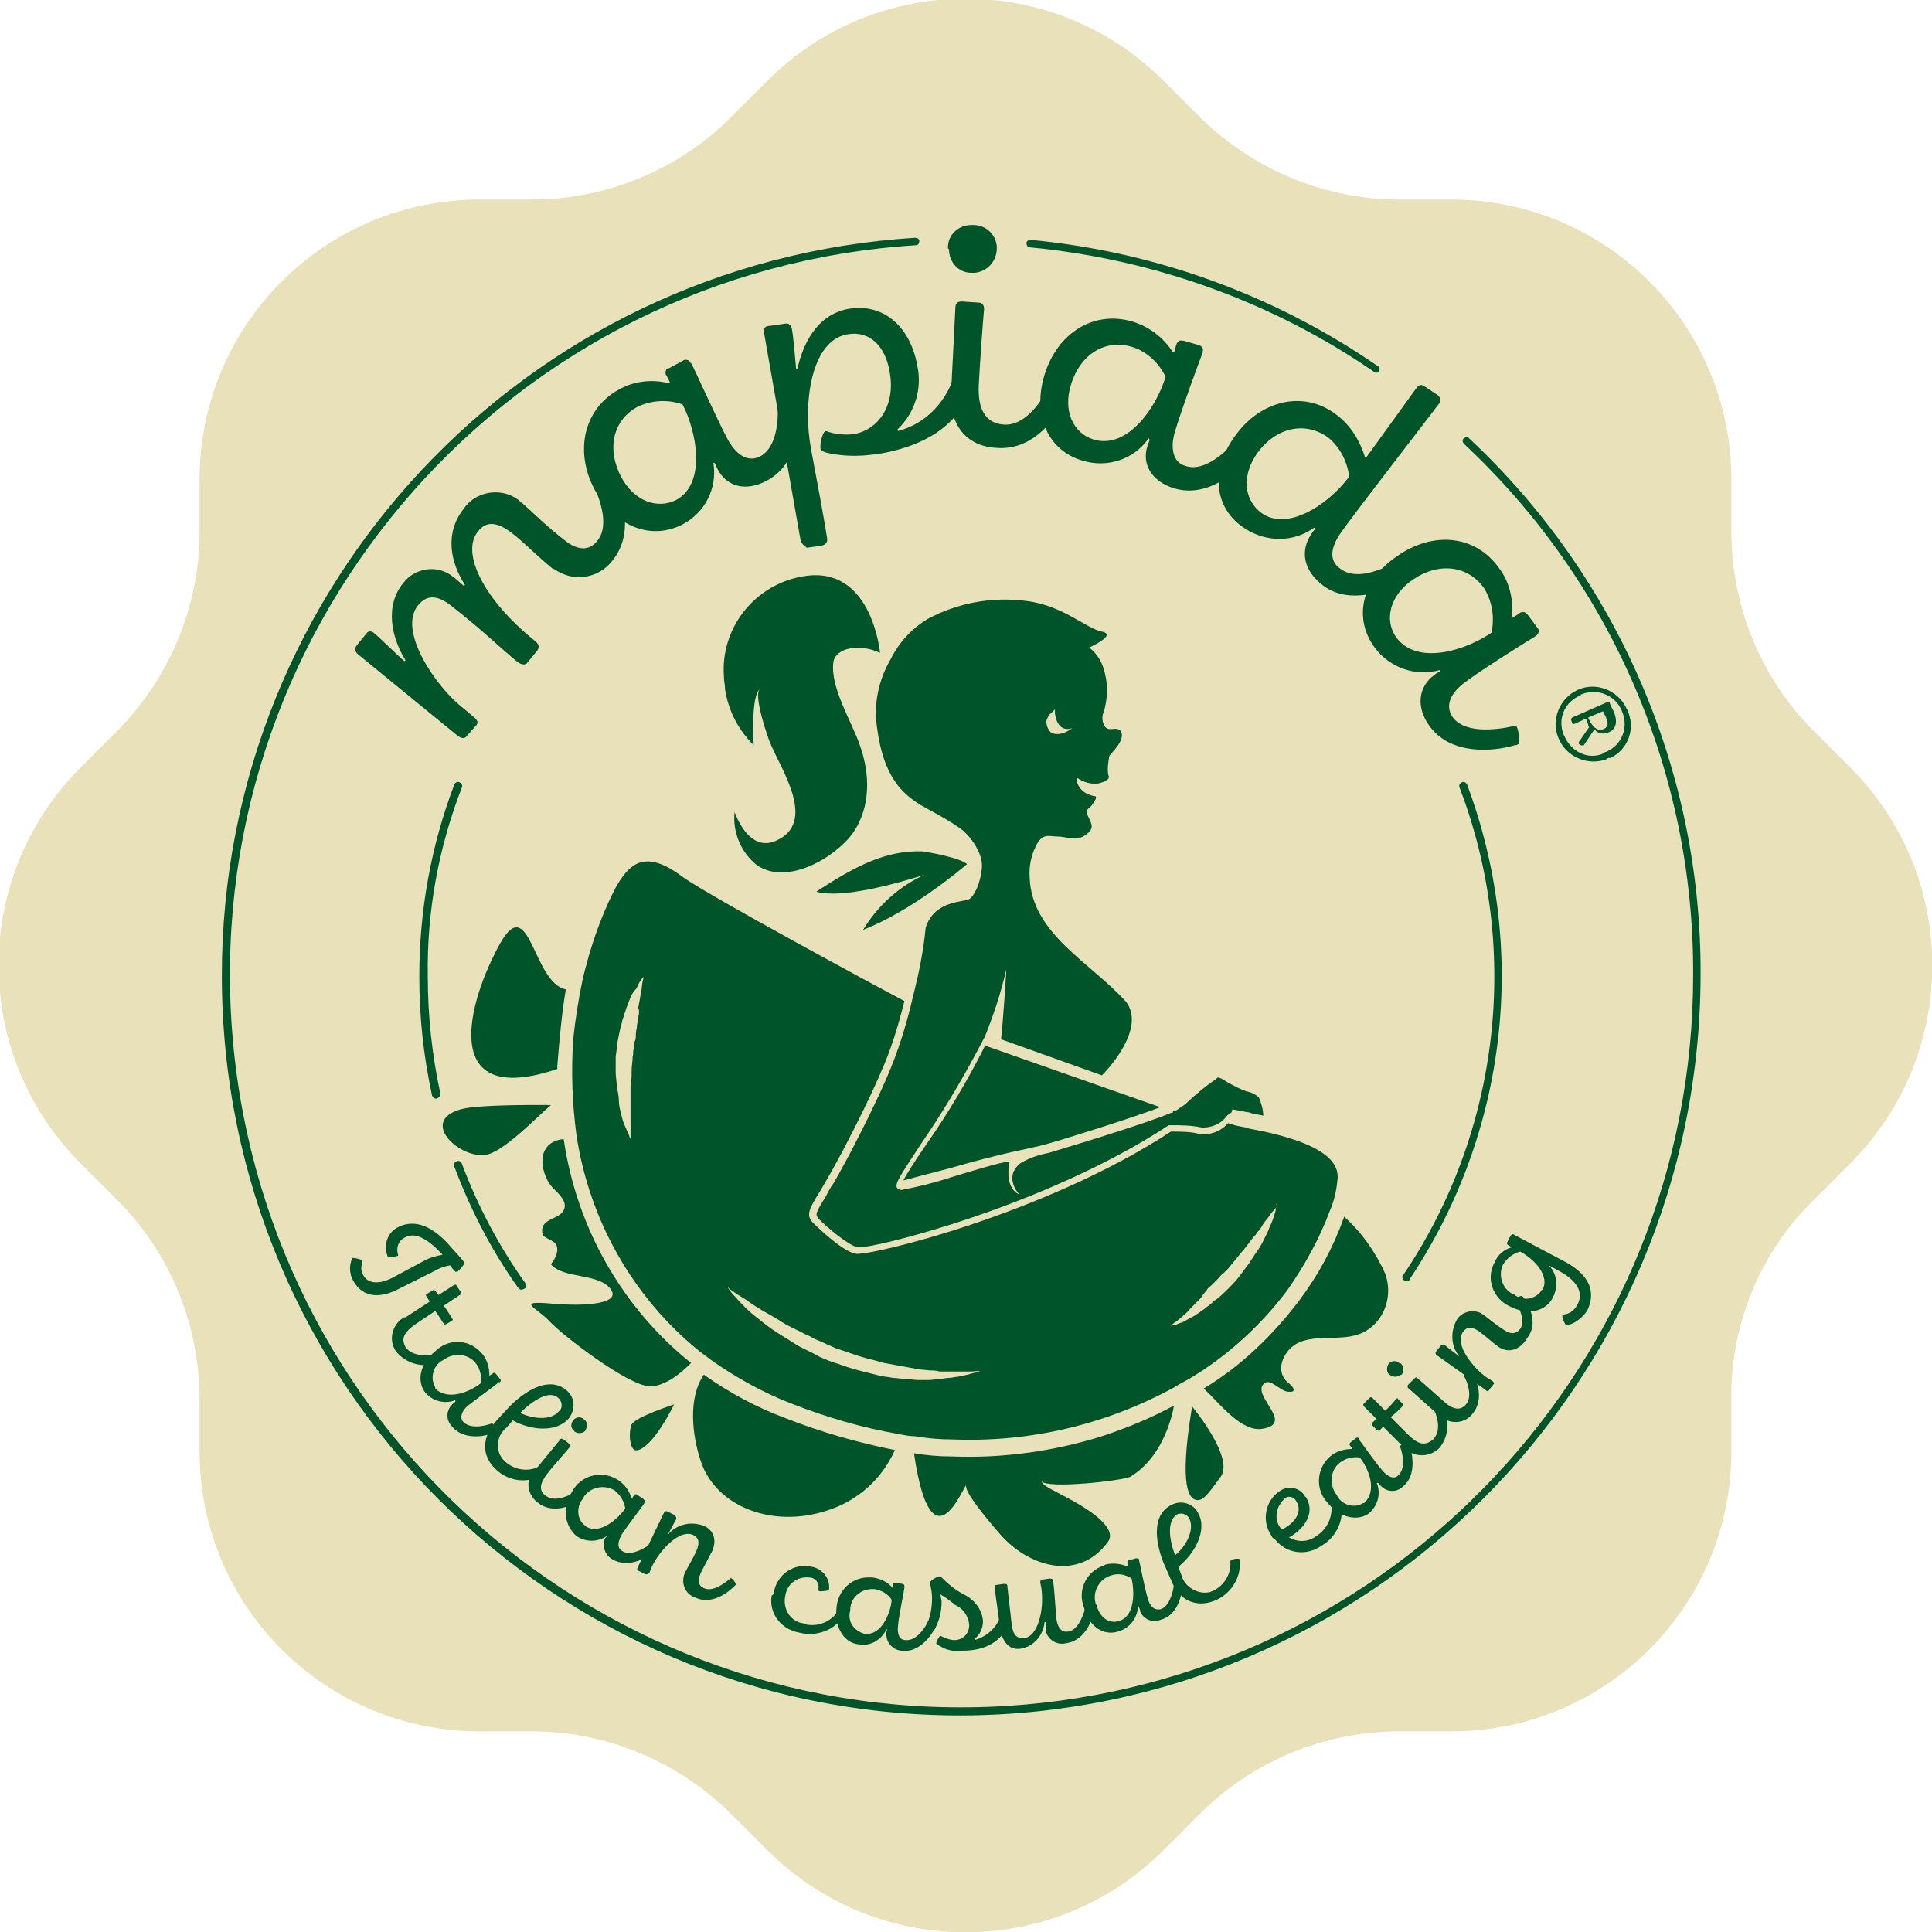 <?xml version="1.0" encoding="UTF-8"?>
<svg xmlns="http://www.w3.org/2000/svg" xmlns:xlink="http://www.w3.org/1999/xlink" version="1.0" id="Groupe_57" x="0px" y="0px" viewBox="0 0 182 182" style="enable-background:new 0 0 182 182;" xml:space="preserve">
<style type="text/css">
	.st0{clip-path:url(#SVGID_00000151504050320662353750000008139690541268481933_);}
	.st1{fill:#E8E1B9;}
	.st2{fill:#005429;}
</style>
<g>
	<defs>
		<rect id="SVGID_1_" width="182" height="182"></rect>
	</defs>
	<clipPath id="SVGID_00000109741758906571083750000013424666005910416796_">
		<use xlink:href="#SVGID_1_" style="overflow:visible;"></use>
	</clipPath>
	<g id="Groupe_34" style="clip-path:url(#SVGID_00000109741758906571083750000013424666005910416796_);">
		<path id="Tracé_114" class="st1" d="M170.8,113.1l3.5-3.5c10.3-10.3,10.3-27,0-37.3c0,0,0,0,0,0l-3.5-3.5    c-4.9-4.9-7.7-11.7-7.7-18.7v-4.9c0-14.6-11.8-26.4-26.4-26.4h-4.9c-7,0-13.7-2.8-18.7-7.7l-3.5-3.5c-10.3-10.3-27-10.3-37.3,0    c0,0,0,0,0,0l-3.5,3.5c-4.9,4.9-11.7,7.7-18.7,7.7h-4.9c-14.6,0-26.4,11.8-26.4,26.4c0,0,0,0,0,0v4.9c0,7-2.8,13.7-7.7,18.7    l-3.5,3.5c-10.3,10.3-10.3,27,0,37.3c0,0,0,0,0,0l3.5,3.5c4.9,4.9,7.7,11.7,7.7,18.7v4.9c0,14.6,11.8,26.4,26.4,26.4c0,0,0,0,0,0    h4.9c7,0,13.7,2.8,18.7,7.7l3.5,3.5c10.3,10.3,27,10.3,37.3,0c0,0,0,0,0,0l3.5-3.5c4.9-4.9,11.7-7.7,18.7-7.7h4.9    c14.6,0,26.4-11.8,26.4-26.4v-4.9C163,124.8,165.8,118,170.8,113.1"></path>
		<path id="Tracé_115" class="st2" d="M41.1,103.5c-0.2,0-0.3-0.1-0.4-0.3c-0.8-3.7-1.2-7.4-1.2-11.2c0-6.2,1.1-12.3,3.3-18.1    c0.1-0.2,0.3-0.3,0.5-0.2c0.2,0.1,0.3,0.3,0.2,0.5l0,0c-2.2,5.7-3.3,11.7-3.2,17.8c0,3.7,0.4,7.4,1.2,11.1    C41.5,103.2,41.4,103.4,41.1,103.5C41.1,103.5,41.1,103.5,41.1,103.5"></path>
		<path id="Tracé_116" class="st2" d="M49.1,121.5c-0.1,0-0.2-0.1-0.3-0.2c-2.5-3.5-4.5-7.4-6-11.4c-0.1-0.2,0-0.4,0.2-0.5    c0.2-0.1,0.4,0,0.5,0.2c0,0,0,0,0,0c1.5,4,3.5,7.8,6,11.3c0.1,0.2,0.1,0.4-0.1,0.5C49.2,121.5,49.1,121.5,49.1,121.5"></path>
		<path id="Tracé_117" class="st2" d="M132.5,120.7c-0.2,0-0.4-0.2-0.4-0.4c0-0.1,0-0.1,0.1-0.2c9.1-13.5,11.1-30.7,5.3-45.9    c-0.1-0.2,0-0.4,0.2-0.5s0.4,0,0.5,0.2c5.8,15.5,3.8,32.8-5.4,46.6C132.8,120.6,132.7,120.7,132.5,120.7"></path>
		<path id="Tracé_118" class="st2" d="M43.1,119.8c-0.1,0-0.1,0-0.2,0c-0.1-0.1-0.3-0.3-0.5-0.6c-0.6,0.1-1.1,0.3-1.6,0.6l-3.2,1.6    c-1.5,0.8-3.4,1.1-4.4-0.9c-0.3-0.6-0.3-1.4,0-2c0.3,0,0.6,0.1,0.9,0.2c0,0,0,0.1,0,0.3c-0.1,0.4-0.1,0.7,0.1,1.1    c0.6,1.1,2,0.7,2.9,0.2l2.8-1.5c0.5-0.3,1.2-0.5,1.8-0.6c-1.4-1.5-2.6-2.2-3.6-1.6c-0.6,0.3-0.8,1-0.6,1.6c0,0.1,0,0.1,0,0.1    c-0.3,0.1-0.6,0.1-0.9,0.1c-0.1,0-0.1,0-0.1-0.1c-0.4-1,0-2.2,1-2.7c1.6-0.8,3.3-0.1,5,1.9c0.7,0.8,1.2,1.3,1.2,1.4    c0,0,0,0.1,0,0.2C43.5,119.4,43.3,119.6,43.1,119.8"></path>
		<path id="Tracé_119" class="st2" d="M41.3,128.3c-0.1,0-0.1,0-0.2,0.1c-1.4,0.5-2.9,0-3.8-1.1c-0.7-1-0.4-2.4,0.6-3.1    c0.1-0.1,0.2-0.1,0.3-0.1l2.3-1.5c-0.1-0.1-0.2-0.3-0.3-0.4c-0.1-0.2-0.1-0.3,0-0.3l0.5-0.3c0.1-0.1,0.2-0.1,0.3,0c0,0,0,0,0,0    c0.1,0.1,0.2,0.3,0.3,0.4l1.4-0.9c0.1-0.1,0.3-0.1,0.3,0c0,0,0,0,0,0l0.4,0.6c0.1,0.1,0.1,0.2-0.1,0.3c0,0,0,0,0,0l-1.5,1    c0.3,0.4,0.6,0.9,0.8,1.2c0.1,0.1,0,0.2,0,0.2c0,0,0,0,0,0l-0.5,0.3c-0.2,0.1-0.2,0.1-0.3,0c-0.2-0.3-0.5-0.8-0.8-1.2l-1.8,1.2    c-1,0.7-1.5,1.3-1,2.2c0.6,0.9,2,0.8,2.7,0.7c0.1,0,0.1,0,0.2,0.1C41.3,127.7,41.4,128.3,41.3,128.3"></path>
		<path id="Tracé_120" class="st2" d="M41,127.3c1.2-1.2,3.1-1.2,4.3,0.1c0,0,0.1,0.1,0.1,0.1c0.5,0.6,0.7,1.3,0.7,2.1l0,0l0.3-0.2    c0.1-0.1,0.2-0.1,0.3,0c0,0,0,0,0,0l0.4,0.5c0.1,0.1,0.1,0.2,0,0.3c0,0,0,0-0.1,0c-0.2,0.2-2,1.5-2.9,2.2    c-0.6,0.5-0.8,1.1-0.5,1.5c0.6,0.7,1.9,0.5,2.7,0.2c0.1,0,0.1,0,0.1,0c0.1,0.1,0.2,0.7,0.1,0.8c0,0-0.1,0.1-0.1,0.1    c-0.9,0.4-2.8,0.6-3.8-0.6c-0.6-0.6-0.6-1.5,0-2.1c0,0,0.1-0.1,0.1-0.1c0.1-0.1,0.2-0.1,0.2-0.2l0-0.1c-1,0.4-2.2,0.1-2.9-0.8    C39.3,130.1,39.5,128.5,41,127.3 M45.3,130.3c0.1-0.7-0.1-1.4-0.5-1.9c-0.7-0.9-2.1-1-3-0.3c-0.1,0-0.1,0.1-0.2,0.1    c-0.8,0.5-1.1,1.6-0.6,2.5c0,0,0,0,0,0.1C42.2,132,44.3,131.1,45.3,130.3"></path>
		<path id="Tracé_121" class="st2" d="M51.1,138.9c0,0-0.1,0.1-0.1,0.1c-1.4,0.8-3.2,0.5-4.3-0.6c-1.4-1.3-1.3-3.1,0.1-4.6l1.2-1.3    c1.8-1.8,3.9-2.8,5.4-1.5c0.8,0.7,0.8,1.8,0.2,2.6c0,0-0.1,0.1-0.1,0.1c-1.1,1.2-3.4,1.1-5.2,0.1l-0.6,0.7c-0.9,0.7-1.1,2.1-0.3,3    c0.1,0.1,0.1,0.1,0.2,0.2c0.9,0.8,2.2,1,3.3,0.4c0.1,0,0.1,0,0.1,0C51,138.2,51.2,138.8,51.1,138.9 M49,133.1    c1,0.5,2.8,0.8,3.6-0.1c0.4-0.3,0.4-0.8,0.1-1.2c0,0-0.1-0.1-0.1-0.1C51.8,130.9,50.2,131.9,49,133.1"></path>
		<path id="Tracé_122" class="st2" d="M50.4,138.5l2.3-2.8c0.1-0.2,0.2-0.2,0.4-0.1l0.5,0.4c0.1,0.1,0.2,0.2,0.1,0.3    c0,0,0,0-0.1,0.1c-0.3,0.4-1.6,1.8-2.1,2.5c-0.6,0.8-0.8,1.5-0.1,2c0.8,0.6,2,0.1,2.7-0.3c0.1,0,0.1-0.1,0.2,0    c0.1,0.1,0.3,0.6,0.3,0.7c0,0-0.1,0.1-0.1,0.1c-0.9,0.6-2.6,1.2-3.9,0.1c-0.9-0.7-1.1-2-0.4-2.9C50.2,138.6,50.3,138.5,50.4,138.5     M54,133.8c0.2-0.3,0.7-0.4,1-0.1c0,0,0,0,0,0c0.3,0.2,0.4,0.6,0.2,0.9c0,0,0,0,0,0.1c-0.2,0.3-0.7,0.4-1,0.2c0,0-0.1,0-0.1-0.1    C53.8,134.6,53.7,134.2,54,133.8C54,133.9,54,133.9,54,133.8"></path>
		<path id="Tracé_123" class="st2" d="M53.9,140.5c0.8-1.5,2.7-2,4.1-1.2c0.1,0,0.1,0.1,0.2,0.1c0.6,0.4,1.1,1,1.3,1.8l0,0l0.2-0.3    c0.1-0.1,0.2-0.2,0.3-0.1c0,0,0,0,0,0l0.6,0.4c0.1,0.1,0.2,0.2,0.1,0.3c0,0,0,0,0,0.1c-0.1,0.2-1.5,2-2.1,2.9    c-0.4,0.7-0.5,1.3,0,1.6c0.7,0.5,1.9-0.1,2.6-0.6c0.1,0,0.1-0.1,0.1,0c0.1,0.1,0.4,0.6,0.3,0.7c0,0-0.1,0.1-0.1,0.1    c-0.8,0.6-2.4,1.4-3.8,0.6c-0.7-0.4-1-1.2-0.7-2c0,0,0.1-0.1,0.1-0.1c0.1-0.1,0.1-0.2,0.2-0.2l0,0c-0.9,0.7-2.1,0.7-3,0.1    C53.2,143.7,52.9,142.1,53.9,140.5 M58.9,142.1c-0.1-0.7-0.5-1.3-1-1.7c-1-0.6-2.3-0.3-2.9,0.6c0,0.1-0.1,0.1-0.1,0.2    c-0.6,0.7-0.6,1.9,0.2,2.5c0,0,0,0,0.1,0.1C56.5,144.6,58.2,143.1,58.9,142.1"></path>
		<path id="Tracé_124" class="st2" d="M64.5,148.2c0.4-0.8,0.8-1.4,1.1-2.1c0.3-0.7,0.3-1.2-0.3-1.5c-1.3-0.6-3.2,1.5-3.9,3    l-0.2,0.5c0,0.1-0.2,0.2-0.3,0.2c0,0,0,0-0.1,0l-0.6-0.3c-0.2-0.1-0.2-0.2-0.1-0.4l2.4-5c0.1-0.2,0.2-0.3,0.4-0.2l0.6,0.3    c0.1,0,0.2,0.2,0.2,0.3c0,0,0,0,0,0.1c-0.1,0.2-0.6,1.1-0.8,1.5l0,0c0.8-1,2.1-1.3,3.3-0.9c0.9,0.3,1.3,1.2,1,2.1    c0,0.1-0.1,0.2-0.1,0.3c-0.2,0.4-0.7,1.3-1.1,2.1c-0.3,0.7-0.2,1.2,0.3,1.4c0.8,0.4,1.9-0.4,2.5-0.9c0.1-0.1,0.1-0.1,0.1,0    c0.1,0,0.5,0.5,0.4,0.6c0,0-0.1,0.1-0.1,0.1c-0.7,0.7-2.2,1.8-3.7,1.1C64.6,150.2,64.1,149.2,64.5,148.2    C64.5,148.2,64.5,148.2,64.5,148.2"></path>
		<path id="Tracé_125" class="st2" d="M72.9,150c0.3-1.7,1.9-2.8,3.6-2.4c0,0,0,0,0,0c1,0.2,1.7,1.1,1.6,2.1c0,0.2-0.7,0.2-0.9,0.2    c-0.1,0-0.1-0.1-0.1-0.2c0,0,0,0,0,0c0.1-0.6-0.3-1.1-0.9-1.1c-1.1-0.1-2,0.6-2.2,1.6c0,0,0,0,0,0c-0.3,1.2,0.3,2.4,1.5,2.7    c0.1,0,0.2,0,0.3,0.1c1.2,0.3,2.5-0.2,3.2-1.3c0-0.1,0.1-0.1,0.1-0.1s0.6,0.4,0.5,0.5c0,0,0,0.1-0.1,0.1c-0.9,1.4-2.6,2-4.2,1.6    c-1.7-0.3-2.9-1.8-2.6-3.5C72.9,150.2,72.9,150.1,72.9,150"></path>
		<path id="Tracé_126" class="st2" d="M78.8,151.5c0.1-1.7,1.5-3,3.2-2.9c0.1,0,0.1,0,0.2,0c0.7,0.1,1.4,0.4,1.9,1l0,0l0-0.3    c0-0.1,0.1-0.2,0.2-0.2c0,0,0,0,0,0l0.7,0.1c0.1,0,0.2,0.1,0.2,0.2c0,0,0,0,0,0.1c0,0.3-0.5,2.5-0.6,3.6c-0.1,0.8,0.1,1.4,0.7,1.4    c0.9,0.1,1.7-0.9,2.1-1.7c0-0.1,0.1-0.1,0.1-0.1c0.1,0,0.6,0.3,0.6,0.5c0,0,0,0.1,0,0.1c-0.4,0.9-1.6,2.4-3.1,2.2    c-0.8,0-1.5-0.7-1.5-1.5c0-0.1,0-0.1,0-0.2c0-0.1,0-0.2,0.1-0.3l-0.1,0c-0.5,1-1.5,1.6-2.6,1.4C79.6,154.8,78.6,153.4,78.8,151.5     M84,150.7c-0.4-0.6-1-0.9-1.6-1c-1.2-0.1-2.2,0.7-2.3,1.8c0,0.1,0,0.1,0,0.2c-0.3,1,0.3,1.9,1.3,2.2c0,0,0.1,0,0.1,0    C83,154.1,83.9,152,84,150.7"></path>
		<path id="Tracé_127" class="st2" d="M89,155.3c-0.4-0.2-0.8-0.4-0.8-0.5c0-0.2,0.3-0.7,0.4-0.7c0.4,0.2,0.9,0.4,1.3,0.4    c0.8,0,1.4-0.6,1.4-1.4c0,0,0-0.1,0-0.1c-0.1-0.8-0.6-1.5-1.3-1.8c-0.5-0.4-0.9-0.7-1.4-1l0,0c0,0.2,0.1,0.5,0.1,0.7    c0,0.9-0.2,1.7-0.6,2.5c0,0.1-0.1,0.1-0.1,0.1c-0.1,0-0.7-0.3-0.7-0.4c0-0.1,0.1-0.2,0.1-0.3c0.3-0.7,0.4-1.5,0.4-2.3    c0-0.5-0.1-0.9-0.2-1.4c0-0.2,0.7-0.6,0.9-0.6c0.1,0,0.1,0,0.2,0.1c0.6,0.6,1.3,1.2,2.1,1.6c1,0.5,1.7,1.4,1.8,2.5    c0,0.7-0.3,1.3-0.8,1.7l0,0.1c1.1-0.3,2-1.1,2.4-2.1c0-0.1,0.1-0.1,0.1-0.1c0.1,0,0.7,0.3,0.7,0.4c0,0.1,0,0.1,0,0.2    c-0.6,1.8-2.3,2.6-4.3,2.6C90.1,155.6,89.5,155.5,89,155.3"></path>
		<path id="Tracé_128" class="st2" d="M94.2,153.3l-0.5-3.7c0-0.2,0-0.3,0.2-0.3l0.7-0.1c0.1,0,0.3,0,0.3,0.2c0,0,0,0,0,0.1    c0.1,0.9,0.3,2.6,0.4,3.5c0.1,1,0.5,1.4,1.2,1.3c1.2-0.1,1.9-2.5,1.6-4.7l-0.1-0.5c0-0.2,0-0.3,0.2-0.3l0.7-0.1    c0.2,0,0.3,0.1,0.3,0.2c0.1,0.6,0.2,2.1,0.3,3.5c0.1,0.8,0.4,1.4,1.1,1.3c0.9-0.1,1.4-1.4,1.6-2.1c0-0.1,0-0.1,0.1-0.1    c0.1,0,0.7,0.2,0.7,0.3c0,0,0,0.1,0,0.1c-0.2,1.1-1,2.7-2.6,2.9c-0.8,0.2-1.7-0.3-1.9-1.2c0-0.1,0-0.2,0-0.2c0-0.2,0-0.5,0-0.6    l-0.1,0c-0.1,1.2-1,2.3-2.2,2.5C95.1,155.5,94.4,154.7,94.2,153.3"></path>
		<path id="Tracé_129" class="st2" d="M102.1,151.4c-0.6-1.6,0.2-3.3,1.8-3.9c0.1,0,0.1,0,0.2-0.1c0.7-0.2,1.5-0.1,2.2,0.2l0,0    l-0.1-0.3c0-0.1,0-0.3,0.1-0.3c0,0,0,0,0,0l0.7-0.2c0.1,0,0.3,0,0.3,0.1c0,0,0,0,0,0.1c0.1,0.3,0.5,2.5,0.8,3.5    c0.2,0.8,0.6,1.2,1.2,1.1c0.8-0.2,1.2-1.5,1.3-2.4c0-0.1,0-0.1,0.1-0.1c0.1,0,0.7,0.1,0.7,0.2c0,0,0,0.1,0,0.1    c-0.1,1-0.5,2.8-2.1,3.2c-0.8,0.3-1.6-0.1-1.9-0.8c0,0,0-0.1,0-0.1c0-0.1-0.1-0.2-0.1-0.3h-0.1c-0.1,1.1-0.8,2-1.9,2.3    C104,154.1,102.6,153.3,102.1,151.4 M106.6,148.7c-0.6-0.4-1.3-0.5-1.9-0.3c-1.1,0.3-1.8,1.5-1.5,2.6c0,0.1,0,0.1,0.1,0.2    c0.3,1.2,1.2,1.8,2.1,1.5C106.9,152.3,106.9,150,106.6,148.7"></path>
		<path id="Tracé_130" class="st2" d="M116.8,146.9c0,0,0,0.1,0,0.2c0.1,1.6-0.9,3.1-2.4,3.7c-1.8,0.7-3.4-0.1-4.1-2l-0.7-1.6    c-0.9-2.3-1-4.7,0.9-5.5c0.9-0.4,2,0,2.4,0.9c0,0.1,0,0.1,0.1,0.2c0.6,1.5-0.4,3.5-2,4.8l0.3,0.8c0.3,1.1,1.5,1.8,2.6,1.6    c0.1,0,0.2-0.1,0.3-0.1c1.1-0.5,1.8-1.6,1.7-2.8c0-0.1,0-0.1,0.1-0.1C116.2,146.8,116.8,146.8,116.8,146.9 M110.7,146.5    c0.9-0.7,1.8-2.2,1.4-3.3c-0.1-0.4-0.6-0.7-1-0.6c0,0-0.1,0-0.1,0C109.9,143.1,110.1,145,110.7,146.5"></path>
		<path id="Tracé_131" class="st2" d="M119.8,144.7c-1-1.4-0.6-3.3,0.7-4.2c0.8-0.6,1.9-0.4,2.4,0.4c0,0,0,0.1,0.1,0.1    c0.9,1.4,0,2.8-1.2,3.6c-0.1,0.1-0.3,0.2-0.4,0.2c0.8,0.5,1.8,0.5,2.6-0.1c1.1-0.7,1.6-1.9,1.4-3.2c0-0.1,0-0.1,0-0.1    c0.1-0.1,0.7-0.1,0.8,0c0,0,0,0.1,0.1,0.1c0.4,1.6-0.4,3.3-1.8,4.1c-1.4,1-3.3,0.8-4.4-0.6C119.9,144.9,119.8,144.8,119.8,144.7     M122.1,141.4c-0.2-0.4-0.7-0.5-1-0.3c0,0-0.1,0-0.1,0.1c-0.8,0.7-1,1.9-0.4,2.7c0,0.1,0.1,0.1,0.1,0.2c0.1-0.1,0.3-0.1,0.4-0.2    C122.1,143.3,122.7,142.3,122.1,141.4"></path>
		<path id="Tracé_132" class="st2" d="M125.1,141.6c-1.2-1.2-1.1-3.2,0.1-4.3c0,0,0.1-0.1,0.1-0.1c0.6-0.5,1.3-0.7,2.1-0.7l0,0    l-0.2-0.3c-0.1-0.1-0.1-0.2,0-0.3c0,0,0,0,0,0l0.5-0.4c0.1-0.1,0.2-0.1,0.3,0c0,0,0,0,0,0.1c0.2,0.2,1.5,2.1,2.2,2.9    c0.5,0.6,1.1,0.9,1.5,0.5c0.7-0.6,0.5-1.9,0.2-2.7c0-0.1,0-0.1,0-0.1c0.1-0.1,0.7-0.2,0.8-0.1c0,0,0,0.1,0.1,0.1    c0.3,0.9,0.6,2.8-0.6,3.8c-0.6,0.6-1.5,0.6-2.1,0c0,0-0.1-0.1-0.1-0.1c-0.1-0.1-0.1-0.2-0.2-0.2l-0.1,0c0.4,1,0.1,2.2-0.8,2.9    C127.9,143.3,126.2,143,125.1,141.6 M128.1,137.3c-0.7-0.1-1.4,0.1-1.9,0.5c-0.9,0.7-1,2.1-0.3,3c0,0.1,0.1,0.1,0.1,0.2    c0.5,0.8,1.6,1.1,2.4,0.6c0,0,0,0,0.1,0C129.8,140.4,128.9,138.3,128.1,137.3"></path>
		<path id="Tracé_133" class="st2" d="M135.8,132.4c0,0,0.1,0.1,0.1,0.1c0.7,1.2,0.6,2.8-0.3,3.9c-0.9,0.9-2.3,0.9-3.2,0.1    c-0.1-0.1-0.1-0.1-0.2-0.2l-1.9-1.9c-0.1,0.1-0.2,0.2-0.3,0.3c-0.1,0.1-0.2,0.1-0.3,0l-0.4-0.4c-0.1-0.1-0.1-0.2,0-0.3    c0,0,0,0,0,0c0.1-0.1,0.2-0.2,0.4-0.3l-1.2-1.2c-0.1-0.1-0.1-0.2,0-0.3c0,0,0,0,0,0l0.5-0.5c0.1-0.1,0.2-0.1,0.3,0c0,0,0,0,0,0    l1.2,1.2c0.3-0.3,0.8-0.8,1-1.1c0.1-0.1,0.2-0.1,0.2,0c0,0,0,0,0,0l0.4,0.4c0.1,0.1,0.1,0.2,0,0.3c-0.3,0.3-0.7,0.7-1.1,1l1.6,1.6    c0.9,0.9,1.6,1.2,2.4,0.5c0.8-0.8,0.4-2.1,0.1-2.8c0,0,0-0.1,0-0.2C135.2,132.6,135.7,132.4,135.8,132.4"></path>
		<path id="Tracé_134" class="st2" d="M130.9,129.5c-0.3-0.2-0.3-0.7-0.1-1c0,0,0,0,0,0c0.2-0.3,0.7-0.4,1-0.1c0,0,0,0,0.1,0    c0.3,0.2,0.4,0.7,0.2,1c0,0,0,0.1-0.1,0.1C131.7,129.7,131.3,129.8,130.9,129.5C131,129.5,130.9,129.5,130.9,129.5 M135.4,133.2    l-2.7-2.4c-0.1-0.1-0.2-0.2,0-0.4l0.5-0.5c0.1-0.1,0.2-0.2,0.3-0.1c0,0,0,0,0.1,0.1c0.4,0.3,1.8,1.6,2.5,2.2    c0.8,0.7,1.5,0.8,2,0.2c0.6-0.7,0.2-2-0.2-2.7c0-0.1,0-0.1,0-0.2c0.1-0.1,0.6-0.3,0.7-0.2c0,0,0.1,0.1,0.1,0.1    c0.5,0.9,1.1,2.6,0,3.9c-0.7,0.9-2,1-2.9,0.3C135.6,133.4,135.5,133.3,135.4,133.2"></path>
		<path id="Tracé_135" class="st2" d="M141.2,126.9c-0.7-0.5-1.2-1-1.9-1.5c-0.6-0.4-1.1-0.5-1.5,0.1c-0.8,1.2,1,3.4,2.3,4.3    l0.5,0.3c0.1,0.1,0.2,0.2,0.1,0.3c0,0,0,0,0,0l-0.4,0.5c-0.1,0.2-0.2,0.2-0.4,0l-4.5-3.2c-0.2-0.1-0.2-0.3-0.1-0.4l0.4-0.5    c0.1-0.1,0.2-0.2,0.3-0.1c0,0,0,0,0.1,0c0.2,0.2,1,0.8,1.4,1.1l0,0c-0.8-0.9-0.9-2.3-0.3-3.4c0.4-0.8,1.5-1.1,2.3-0.7    c0.1,0.1,0.2,0.1,0.3,0.2c0.3,0.2,1.1,0.9,1.9,1.4c0.6,0.4,1.1,0.4,1.5-0.1c0.5-0.7,0-1.9-0.5-2.7c0-0.1,0-0.1,0-0.1    c0.1-0.1,0.6-0.4,0.7-0.3c0,0,0.1,0.1,0.1,0.1c0.6,0.8,1.4,2.5,0.4,3.8C143.2,127.2,142.1,127.5,141.2,126.9    C141.2,126.9,141.2,126.9,141.2,126.9"></path>
		<path id="Tracé_136" class="st2" d="M147.5,124.8c-0.1-0.1-0.4-0.7-0.3-0.9c0,0,0.1-0.1,0.3-0.1c0.5-0.1,0.9-0.5,1.1-0.9    c0.6-1.1,0-2.2-1.6-3.1l-1.1-0.6l0,0c0.8,0.8,0.9,2,0.4,3c-0.7,1.4-2.4,1.7-4,0.9c-1.6-0.7-2.3-2.5-1.6-4c0-0.1,0.1-0.1,0.1-0.2    c0.3-0.7,0.9-1.2,1.6-1.4l0,0l-0.3-0.2c-0.1,0-0.2-0.2-0.1-0.3c0,0,0,0,0,0l0.3-0.6c0.1-0.1,0.2-0.2,0.3-0.1c0,0,0,0,0,0l4.9,2.6    c2.2,1.2,2.9,2.8,2,4.6C148.8,124.5,147.8,124.9,147.5,124.8 M143.2,117.9c-0.7,0.2-1.2,0.6-1.6,1.2c-0.5,1-0.1,2.3,0.9,2.8    c0.1,0,0.1,0,0.2,0.1c0.8,0.6,1.9,0.4,2.5-0.4c0,0,0-0.1,0.1-0.1C146,120.3,144.7,118.7,143.2,117.9"></path>
		<path id="Tracé_137" class="st2" d="M129.6,35.1c-0.1,0-0.1,0-0.2-0.1c-9.6-6.6-20.8-10.6-32.4-11.7c-0.2,0-0.3-0.2-0.3-0.4    c0-0.2,0.2-0.3,0.4-0.3l0,0c11.7,1.1,23,5.2,32.7,11.9c0.2,0.1,0.2,0.3,0.1,0.5C129.9,35.1,129.8,35.1,129.6,35.1"></path>
		<path id="Tracé_138" class="st2" d="M90.5,161.6c-38.5,0-69.6-31.2-69.6-69.7c0-36.8,28.6-67.2,65.3-69.5c0.2,0,0.4,0.1,0.4,0.3    c0,0.2-0.1,0.4-0.3,0.4c-38,2.4-66.9,35.1-64.5,73.1s35.1,66.9,73.1,64.5c36.3-2.3,64.6-32.4,64.6-68.8c0.1-19-7.7-37.1-21.6-50.1    c-0.1-0.1-0.2-0.4,0-0.5c0.1-0.1,0.4-0.2,0.5,0l0,0c14,13.1,21.9,31.4,21.8,50.6C160.1,130.4,129,161.5,90.5,161.6"></path>
		<path id="Tracé_139" class="st2" d="M52.1,53.6c-1.5-1.2-2.6-2.4-3.9-3.4s-2.4-1.2-3.2-0.1c-1.6,2,0.6,6.4,5.3,10.2    c0.4,0.3,0.6,0.6,0.3,1l-0.9,1.1c-0.2,0.3-0.6,0.2-0.9,0c-1.6-1.3-3.2-2.9-6-5.1c-1.4-1.2-2.5-1.4-3.4-0.3c-2,2.4,1.7,7.7,4.1,9.6    l1.2,1c0.3,0.3,0.4,0.5,0.1,0.8L44,69.3c-0.2,0.3-0.5,0.3-0.9,0l-9.3-7.6c-0.4-0.3-0.4-0.6-0.2-0.9l0.9-1.1c0.2-0.3,0.5-0.3,0.8,0    c0.4,0.3,1.9,1.8,2.8,2.6l0.1-0.1c-1.3-2.1-2-5.1-0.2-7.3c1.1-1.4,3.1-1.7,4.5-0.7c0.1,0.1,0.3,0.2,0.4,0.3l0.8,0.7l0.1-0.1    c-1.3-2-2-4.8-0.1-7.2c1.1-1.6,3.4-2,5-0.9c0.2,0.1,0.3,0.3,0.5,0.4c0.7,0.6,2.3,2.2,4,3.5c1.1,0.9,2.3,1.1,3.1,0    c1.2-1.5,0.1-4.3-0.7-5.8c-0.1-0.1-0.1-0.2,0-0.3c0.1-0.2,1.3-0.7,1.5-0.6c0.1,0.1,0.2,0.2,0.3,0.3c1.3,2.1,2.4,5.7,0.3,8.3    c-1.3,1.7-3.7,2.1-5.5,0.8C52.3,53.6,52.2,53.6,52.1,53.6"></path>
		<path id="Tracé_140" class="st2" d="M56,46.1c-1.9-3.6-1-7.6,2.3-9.4c1.4-0.8,3.1-1,4.7-0.6l0.1-0.1l-0.3-0.6    c-0.2-0.2-0.1-0.6,0.1-0.7c0,0,0.1,0,0.1,0l1.3-0.7c0.2-0.2,0.6-0.1,0.7,0.1c0,0,0,0.1,0.1,0.1c0.3,0.5,2.3,5,3.4,7.1    c0.8,1.5,1.9,2.3,3.1,1.7c1.7-0.9,1.8-3.8,1.6-5.6c0-0.2,0-0.2,0.1-0.3c0.2-0.1,1.5-0.2,1.7,0.1c0,0.1,0.1,0.2,0.1,0.3    c0.4,2.1,0.2,6.2-2.9,7.8c-1.9,1-3.7,0.6-4.6-1.1c-0.1-0.2-0.2-0.5-0.3-0.6l-0.1,0c0.4,2.4-0.8,4.7-2.9,5.8    C61.4,50.9,58,49.7,56,46.1 M64.3,38.1c-1.4-0.5-2.9-0.4-4.2,0.2c-2.3,1.2-3,3.9-1.6,6.6c1.2,2.3,3.4,3.1,5.2,2.2    C66.6,45.5,65.6,40.6,64.3,38.1"></path>
		<path id="Tracé_141" class="st2" d="M75.4,50.8l-3.4-19.3c-0.1-0.5,0-0.8,0.5-0.8l1.4-0.2c0.4-0.1,0.6,0.1,0.7,0.5    c0.1,0.4,0.3,2.6,0.4,3.8l0.1,0c0.5-2.2,1.7-5.1,4.8-5.7c3.5-0.6,5.9,1.9,6.5,5.3c0.5,2.2-0.2,4.5-1.9,6.1l0.1,0.1    c2.7-0.7,4.7-2.9,5.4-5.6c0-0.2,0-0.3,0.2-0.3c0.2,0,1.5,0.3,1.5,0.6c0,0.1,0,0.2,0,0.3c-0.7,3.7-3.7,6.2-8.6,7.1    c-1.2,0.2-2.4,0.3-3.6,0.2c-1.1-0.1-2.2-0.3-2.2-0.6c-0.1-0.4,0.2-1.7,0.5-1.7c0.8,0.3,1.7,0.4,2.6,0.3c2.4-0.4,4-2.8,3.4-5.9    c-0.4-2.4-1.9-3.9-4-3.5c-3.4,0.6-4.2,6.5-3.4,10.8c0.6,3.2,1.2,6.4,1.5,8.3c0.1,0.5-0.1,0.7-0.5,0.8l-1.4,0.2    C75.8,51.4,75.5,51.3,75.4,50.8"></path>
		<path id="Tracé_142" class="st2" d="M89.6,36.9L90,29c0-0.4,0.2-0.6,0.6-0.6l1.5,0.1c0.4,0,0.6,0.2,0.6,0.6    c-0.1,1.1-0.4,5.2-0.5,7.2c-0.1,2.2,0.6,3.6,2.4,3.7c2.1,0.1,3.7-2.4,4.4-4c0.1-0.1,0.1-0.2,0.3-0.2c0.2,0,1.4,0.6,1.4,0.9    c0,0.1,0,0.2-0.1,0.3c-0.9,2.2-3.1,5.4-6.6,5.2C91.1,42.1,89.4,40.1,89.6,36.9"></path>
		<path id="Tracé_143" class="st2" d="M89.3,23.3c0-1.2,1-2.1,2.2-2.1c0.1,0,0.1,0,0.2,0c1.2,0,2.1,0.9,2.2,2c0,0.1,0,0.1,0,0.2    c0,1.2-0.9,2.2-2.1,2.3c-0.1,0-0.2,0-0.3,0c-1.2,0-2.1-1-2.1-2.2C89.3,23.4,89.3,23.4,89.3,23.3"></path>
		<path id="Tracé_144" class="st2" d="M98.4,35.3c1.2-3.9,4.6-6.1,8.3-5c1.6,0.5,2.9,1.5,3.8,2.9h0.1l0.2-0.7    c0.1-0.3,0.3-0.5,0.6-0.4c0,0,0.1,0,0.1,0l1.4,0.4c0.3,0.1,0.5,0.3,0.4,0.6c0,0,0,0.1,0,0.1c-0.2,0.5-1.9,5.1-2.6,7.4    c-0.5,1.6-0.2,3,1,3.3c1.8,0.6,3.9-1.4,5.1-2.8c0.1-0.1,0.2-0.2,0.3-0.1c0.2,0.1,1.2,1,1.1,1.2c0,0.1-0.1,0.2-0.1,0.3    c-1.2,1.7-4.2,4.5-7.5,3.5c-2-0.6-3.1-2.2-2.5-4c0.1-0.3,0.2-0.5,0.2-0.6l-0.1-0.1c-1.4,2-3.9,2.8-6.2,2.1    C98.8,42.5,97.2,39.2,98.4,35.3 M109.8,35.5c-0.6-1.3-1.8-2.4-3.1-2.8c-2.5-0.8-4.9,0.6-5.8,3.5c-0.8,2.5,0.2,4.6,2.1,5.2    C106.3,42.4,109,38.2,109.8,35.5"></path>
		<path id="Tracé_145" class="st2" d="M116.4,41c2.3-3.2,6.3-4.3,9.4-2c1.4,1,2.3,2.5,2.8,4.1l0.1,0l4.7-6.5    c0.3-0.4,0.5-0.4,0.8-0.2l1.2,0.8c0.3,0.2,0.3,0.5,0.2,0.8c0,0,0,0-0.1,0.1c-0.8,1.1-7.8,10.1-9.2,12.1c-0.9,1.3-1.2,2.6,0,3.4    c1.6,1.2,4.3-0.1,5.8-1c0.1-0.1,0.2-0.1,0.3,0c0.2,0.2,0.8,1.3,0.7,1.5c-0.1,0.1-0.2,0.2-0.2,0.2c-1.9,1.3-5.6,2.8-8.2,0.9    c-1.9-1.4-2.3-3.3-1.1-5l0.3-0.4l-0.1-0.1c-1.9,1.4-4.5,1.4-6.5,0.1C114.3,47.9,114,44.2,116.4,41 M127.1,44.9    c-0.2-1.5-0.9-2.8-2-3.7c-2.1-1.5-4.8-1-6.6,1.4c-1.6,2.2-1.3,4.5,0.3,5.7C121.2,50.1,125.1,47.6,127.1,44.9"></path>
		<path id="Tracé_146" class="st2" d="M131.6,52.4c3.4-2.4,7.4-2,9.6,1.1c1,1.3,1.4,3,1.2,4.6l0.1,0.1l0.6-0.4    c0.2-0.2,0.5-0.2,0.7,0c0,0,0,0,0.1,0.1l0.9,1.2c0.2,0.2,0.2,0.5,0,0.7c0,0-0.1,0.1-0.1,0.1c-0.5,0.3-4.7,2.9-6.6,4.3    c-1.4,1-2,2.2-1.3,3.3c1.1,1.6,4,1.3,5.8,0.9c0.2,0,0.2,0,0.3,0.1c0.1,0.2,0.4,1.5,0.1,1.6c-0.1,0.1-0.2,0.1-0.3,0.1    c-2,0.6-6.1,1-8.1-1.9c-1.2-1.7-1-3.6,0.5-4.7c0.2-0.2,0.5-0.3,0.6-0.4l0-0.1c-2.3,0.7-4.8-0.2-6.2-2.1    C127.5,58.3,128.2,54.7,131.6,52.4 M140.5,59.6c0.3-1.4,0.1-2.9-0.7-4.2c-1.5-2.1-4.2-2.5-6.7-0.8c-2.2,1.5-2.7,3.8-1.6,5.4    C133.5,62.8,138.2,61.2,140.5,59.6"></path>
		<path id="Tracé_147" class="st2" d="M130.5,120c-0.9-2-2.2-3.9-3.9-5.4c0,0,0,0.1,0,0.1c-1,2.8-2.4,5.4-4.2,7.8    c-2.5,3.3-5.5,6.2-9,8.3c1.5,1.4,3.5,4.1,5.5,3.8c3.1-0.5-0.9-3,0.1-4.2c0.6-0.7,1.5,0.6,2.3,0.7s0.7-0.3,0.1-0.8    c-1.4-1.1-0.5-3,0.7-3.7c2-1.1,4.7,0,6.7-1.3C130.5,124.2,131.2,122,130.5,120"></path>
		<path id="Tracé_148" class="st2" d="M112.7,141.3c0.6,0.1,1-0.4,2.3-2.2s-2.7-6.6-2.7-6.6C111,140.3,112.1,141.2,112.7,141.3"></path>
		<path id="Tracé_149" class="st2" d="M89.6,137.2c-1.2,0-2.3-0.1-3.5-0.3c1.7,11.6,4.9,2.4,4.9,3.1s1.8,2.9,3.1,4.4    c2.8,3.3,7.6,4.6,10.3,0.8c0.8-1.2-1.5-2.8-3.3-3.8c-1.8-1-2.9-1.4-3-1.9c0.3,0.8,7.7,0,8.4-0.4c2.3-1.4,3.6-4.1,4.1-6.7    c-2.2,1.2-4.4,2.1-6.8,2.9C99.3,136.7,94.5,137.4,89.6,137.2"></path>
		<path id="Tracé_150" class="st2" d="M66.3,129.5L66.3,129.5c-1.5,2.2-1.1,5.7-0.3,8.1c1.4,4.3,6.7,6.4,11.9,4.7    c2.9-0.9,5.2-3,6.4-5.7c-3.5-0.7-7-1.7-10.3-3C71.3,132.6,68.7,131.2,66.3,129.5"></path>
		<path id="Tracé_151" class="st2" d="M59.8,136.6c0.5,0.2,1.9-0.7,3.7-4.3c0,0-3.7,1.2-4,1.9S59.3,136.4,59.8,136.6"></path>
		<path id="Tracé_152" class="st2" d="M53.1,107.3L53.1,107.3c-2.7,0.3-2.2,3.1-1.2,4.4c0.4,0.5,1.4,1.2,1.3,2    c-0.2,1.3-2.4,0.9-2.1,2.5c0.1,0.6,1.4,0.5,1.4,1.5c0,0.5-0.3,1-0.6,1.4c1.2,1.4,4.4,0.8,5.6,2.3c1.1,1.4-2.2,1.7-5.6,1.4    s-1.3,0.4-0.1,1.7s7.3,6,9.4,6.1c1.6,0,3.2-1.5,3.9-2.2C58.6,123.2,54.3,115.6,53.1,107.3"></path>
		<path id="Tracé_153" class="st2" d="M45.7,108.8c1.7-0.2,5.1-3.8,6.2-4.7c0,0-6.8-0.1-8.5,0.4C39.5,105.6,43.2,109.1,45.7,108.8"></path>
		<path id="Tracé_154" class="st2" d="M53.3,93.2c-3.1-0.6-3.4-9.3-6.2-4.3c-3,5.4-5.9,15.6,5.4,11.8c0-0.1,0-0.2,0-0.3    C52.7,98,52.9,95.6,53.3,93.2"></path>
		<path id="Tracé_155" class="st2" d="M119.1,106.6c-0.5-0.1-1-0.2-1.5-0.3l-0.3-0.1c-0.6-0.1-1.1-0.2-1.6-0.4v0    c-0.7,0.8-1.8,1.2-2.8,1c-0.8-0.2-1.7-0.2-2.6-0.2c-11.9,7.8-28.6,11.8-29.7,11.5c-1.2-0.2-3.5-2.4-4-2.9    c-0.7-0.7-0.4-1.3,0.6-2.9c0.2-0.3,0.4-0.7,0.7-1.2c0.6-1,1.1-2,1.6-2.9c1.3-2.5,2.4-4.7,3.4-7c1-2.2,1.7-4.5,2.3-6.9    c-2.3-1.2-18.6-10-20.9-11.7c-1.6-1.2-2.8-1.6-3.8-1.4c-1,0.2-1.9,1.2-2.7,2.8c-1.3,2.6-2.2,5.3-2.9,8.2c-0.4,1.9-0.7,3.8-0.9,5.7    c-0.2,3-0.1,6,0.3,9c1.2,8,5.3,15.3,11.6,20.4c0.4,0.3,0.8,0.6,1.2,0.9c2.3,1.6,4.8,3,7.4,4c3.3,1.3,6.7,2.3,10.2,2.9    c0.5,0.1,1,0.2,1.5,0.2c1.2,0.2,2.3,0.3,3.5,0.3c7.3,0.3,14.5-1.4,20.9-4.9c0.6-0.4,1.3-0.7,1.9-1.1c3.4-2.1,6.4-4.9,8.8-8.1    c1.6-2.3,3-4.8,4-7.5c0.4-0.9,0.6-1.9,0.7-2.9C126.2,109.2,124.1,107.7,119.1,106.6 M60.2,95.4c0,0.2-0.1,0.4-0.1,0.6    S60,96.5,60,96.7s-0.1,0.4-0.1,0.7s0,0.5-0.1,0.7s0,0.5-0.1,0.7s0,0.5-0.1,0.7c0,0.5-0.1,0.9-0.1,1.4c0,0.5,0,0.9-0.1,1.4    c0,0.4,0,0.9,0,1.3c0,0.2,0,0.4,0,0.6s0,0.4,0,0.6c0,0.4,0,0.7,0,1s0,0.6,0,0.8s0,0.4,0,0.5s0,0.2,0,0.2l-0.1-0.2    c0-0.1-0.1-0.3-0.2-0.5s-0.2-0.5-0.3-0.7s-0.2-0.6-0.3-1s-0.2-0.8-0.2-1.2s-0.1-0.9-0.2-1.3c0-0.5-0.1-1-0.1-1.4s0-1,0-1.5    c0.1-0.5,0.1-1,0.2-1.5s0.2-1,0.3-1.4c0.1-0.2,0.1-0.5,0.2-0.7s0.1-0.4,0.2-0.6c0.1-0.4,0.3-0.8,0.4-1.1s0.3-0.7,0.5-0.9    s0.3-0.5,0.4-0.7c0.1-0.2,0.3-0.4,0.4-0.6l0,0.2c0,0.1-0.1,0.3-0.1,0.5l-0.1,0.8c-0.1,0.3-0.1,0.6-0.2,1c0,0.2-0.1,0.4-0.1,0.6    C60.2,95,60.2,95.2,60.2,95.4 M92.3,129.2c-0.2,0.1-0.5,0.1-0.8,0.2s-0.8,0.2-1.3,0.3c-0.3,0-0.5,0.1-0.8,0.1    c-0.3,0-0.6,0.1-0.9,0.1c-0.3,0-0.6,0.1-1,0.1l-1.1,0l-1.1-0.1c-0.4,0-0.8-0.1-1.2-0.1c-0.4-0.1-0.8-0.1-1.2-0.2    c-0.4-0.1-0.8-0.2-1.2-0.3c-0.8-0.2-1.6-0.4-2.4-0.7l-0.6-0.2l-0.6-0.2c-0.4-0.2-0.8-0.3-1.1-0.5c-0.7-0.4-1.5-0.7-2.1-1.1    s-1.3-0.8-1.9-1.2s-1.1-0.8-1.6-1.2c-0.8-0.6-1.5-1.3-2.2-2.1c-0.3-0.3-0.5-0.6-0.7-0.9l0.2,0.2l0.7,0.5c0.3,0.2,0.7,0.4,1.1,0.7    s0.9,0.6,1.4,0.9s1.1,0.6,1.7,1s1.3,0.7,1.9,1c0.3,0.2,0.7,0.3,1,0.5c0.3,0.2,0.7,0.3,1.1,0.5c0.4,0.2,0.7,0.3,1.1,0.5l0.6,0.2    l0.6,0.2c0.8,0.3,1.5,0.5,2.3,0.7l1.1,0.3l1.1,0.2l1.1,0.2l1.1,0.2l1,0.1c0.3,0,0.6,0,0.9,0.1c0.2,0,0.3,0,0.4,0l0.4,0    c0.3,0,0.5,0,0.8,0c0.5,0,0.9,0,1.3,0C91.9,129.2,92.1,129.1,92.3,129.2l0.3-0.1L92.3,129.2 M120.3,113.3c0,0.1-0.1,0.3-0.1,0.5    s-0.1,0.5-0.2,0.8c-0.1,0.3-0.2,0.6-0.4,1c-0.1,0.3-0.3,0.7-0.5,1.1s-0.4,0.8-0.7,1.2c-0.3,0.4-0.5,0.8-0.8,1.2s-0.6,0.8-0.9,1.2    c-0.3,0.4-0.7,0.8-1,1.1s-0.7,0.7-1.1,1c-0.2,0.1-0.4,0.3-0.5,0.4s-0.4,0.3-0.5,0.4c-0.4,0.3-0.7,0.5-1,0.7s-0.6,0.3-0.9,0.5    s-0.5,0.2-0.7,0.3c-0.2,0.1-0.4,0.1-0.7,0.2l0.1-0.1c0.1-0.1,0.2-0.2,0.4-0.3l0.6-0.5c0.2-0.2,0.5-0.4,0.7-0.7l0.4-0.4    c0.1-0.1,0.3-0.3,0.4-0.4s0.3-0.3,0.4-0.5l0.4-0.5c0.1-0.2,0.3-0.3,0.5-0.5s0.3-0.3,0.5-0.5s0.3-0.4,0.5-0.5l0.5-0.5    c0.3-0.4,0.6-0.7,0.9-1.1c0.3-0.4,0.6-0.7,0.9-1.1c0.3-0.4,0.5-0.7,0.8-1c0.1-0.2,0.2-0.3,0.4-0.5l0.3-0.5    c0.2-0.3,0.4-0.5,0.6-0.8s0.3-0.4,0.5-0.6S120.2,113.3,120.3,113.3l0-0.2C120.3,113.1,120.3,113.2,120.3,113.3"></path>
		<path id="Tracé_156" class="st2" d="M87.2,107.9c-0.9,1.3-1.8,2.7-2.1,3.3c0.8-0.2,2.6-0.7,4.2-1.1c5.5-1.6,7.8-1.9,9.2-2.3    c1.8-0.5,7.9-2.4,10.8-3.5l-16.5-5.8C91.2,101.7,89.3,104.9,87.2,107.9"></path>
		<path id="Tracé_157" class="st2" d="M86,93.9c-0.6,2.6-1.4,5.2-2.5,7.7c-1,2.3-2.1,4.5-3.4,7c-0.5,0.9-1,1.9-1.6,2.9    c-0.3,0.4-0.5,0.8-0.7,1.2c-1,1.6-1,1.7-0.7,2.1c0.9,0.9,2.8,2.5,3.7,2.7c1.2,0.2,17.6-3.8,29.3-11.5l0.1,0l0.1,0    c0.9,0,1.9,0,2.8,0.2c0.9,0.1,1.9-0.3,2.4-1c0.1-0.1,0.1-0.1,0.2-0.2c0.1-0.1,0.2-0.1,0.3-0.2l0.1-0.3c0.5,0.1,1,0.2,1.6,0.3    l0.3,0.1c0.3,0.1,0.7,0.1,1,0.2c0-0.6-0.2-1.2-0.4-1.7c-0.3-0.3-0.7-0.5-1.2-0.6c-0.6-0.2-1.1-0.5-1.7-0.8    c-0.3-0.2-0.6-0.4-0.9-0.5c-0.1,0-0.1,0-0.3,0.2c-0.8,0.5-1.6,1.2-2.4,1.9c-0.2,0.2-0.4,0.4-0.7,0.6c-0.2,0.1-0.4,0.3-0.6,0.4    c-0.1,0-0.2,0.1-0.3,0.1l0,0.1l-0.1,0c-2.6,1.1-9.6,3.2-11.6,3.8c-1,0.2-1.9,0.5-2.7,1c-1.6,1.3-0.1,2.9-0.1,2.9    c0,0-1.4-0.4-0.9-3.1c-0.9,0.1-3.5,0.9-5.5,1.5c-1.5,0.5-3.1,0.9-4.7,1.2c-0.1,0-0.3-0.1-0.4-0.2c-0.2-0.4,0.2-1,2.3-4.2    c2.2-3.2,4.2-6.6,6-10.1c0.8-2,1.5-4.1,2-6.3c0,0.2-0.3,4.9-0.5,6.6l9.5,3.4c1.1-1.1,4-4.6,2.3-6.9c-3.3-3.7-8.9-6.4-9.1-11.7    c-0.1-1.2,0.2-2.4,0.8-3.4c0.6-0.8,1.1-0.5,1.8-0.5c0.9,0,1.7,0.5,2.6-0.1s0.7-1,0.3-1.8c-0.3-0.7,0-0.6,0.4-1.1    c0.1-0.2,0.6-0.8,0.2-0.8c-1.7-0.3-1.8-1.8-1.6-1.7c0.6,0.4,1.3,0.6,2,0.5c0.3-0.1,1.2-0.3,0.9-0.8c-0.1-0.6,0-1.2,0.1-1.8    c0.4-0.5,1.5-1.5,1.1-2.3c-0.5-0.6-1.2,0.2-1.6-0.6c-0.2-0.4-0.2-0.9,0-1.3c0.3-1.1,0.4-2.3,0.1-3.5c-0.2-1-0.7-1.9-1.5-2.5    c0,0,2.7-1.2,1.2-1.5s-3.7-2.5-7.2-2.9c-3.2-0.4-6.4,0.2-9.2,1.7c-1.5,0.9-2.7,2.2-3.5,3.8c-1.1,1.9-1.6,4.1-1.3,6.3    c0.6,4.8,2.4,6.5,4.6,7.7c1.1,0.6,2.2,1.2,3.2,1.9c0.9,0.6,2.2,2.3,2.1,3.7s-0.7,2.7-1.2,3s-3.3,0.1-4.1,2.7    c-0.2,2.1-0.6,4.1-1.1,6.1h0L86,93.9z M98.6,67.8c0.1-0.2,0.2-0.5,0.4-0.6c0.1-0.1,0.3-0.3,0.4-0.4c-0.1,0.1,0,2.3,1.6,1.8    c0,0-1.1,0.9-2,0.4C98.7,68.7,98.5,68.2,98.6,67.8"></path>
		<path id="Tracé_158" class="st2" d="M80.4,78.4C82,76,82,73,81,70.2c-0.7-2.1-2.8-5.4-2.5-7.8c0.2-1.4,2.5-1.8,4.4-0.9    c0,0-0.7-7.7-6.5-7.3c-4.9,0.4-8.6,4.7-8.2,9.6c0,0.4,0.1,0.7,0.1,1.1c0.3,2,1.2,3.8,2.7,5.3c0,0-0.3-4.7,0.6-5.3c0,0,0,0,0.1,0    c0,0,0,0-0.1,0c-0.7,0.5,0.8,4.8,1,5.2c1,2.4,4.4,7.4,0.5,9.1c-2,0.9-3.3-1.1-3.9-2.7c-0.2,1.9,0.6,3.8,2.1,5    C74.2,83.5,78.8,80.7,80.4,78.4"></path>
		<path id="Tracé_159" class="st2" d="M81.3,87.6c4.6-1.8,9.2-5.7,9.8-6.2c-0.7-0.6-3.5-1.1-4.2-1.2c-3.4-0.1-6.2,1.3-10,3.8    c2.4,0.7,7.7-0.8,10.2-1.6v0C84.7,83.5,82.7,85.3,81.3,87.6"></path>
		<path id="Tracé_160" class="st2" d="M151.4,71.5c-1.8,0.7-3.9-0.2-4.6-2c-0.7-1.7,0.1-3.7,1.8-4.5c1.7-0.8,3.8,0,4.6,1.7    c0,0.1,0.1,0.1,0.1,0.2c0.8,1.7,0.1,3.7-1.6,4.5C151.5,71.4,151.4,71.4,151.4,71.5 M151.1,70.9c1.5-0.5,2.3-2.1,1.8-3.6    c0-0.1-0.1-0.2-0.1-0.3c-0.6-1.5-2.3-2.2-3.8-1.6c0,0-0.1,0-0.1,0.1c-1.5,0.6-2.2,2.2-1.6,3.7c0,0.1,0.1,0.1,0.1,0.2    c0.6,1.4,2.2,2.2,3.6,1.6C150.9,71,151,71,151.1,70.9 M149.2,70.2C149.2,70.2,149.1,70.3,149.2,70.2c-0.2,0.1-0.5-0.1-0.5-0.2    c0,0,0-0.1,0.1-0.2l0.9-1.3c-0.1-0.1-0.1-0.2-0.1-0.3l-0.2-0.5l-1.1,0.5c-0.1,0-0.2,0-0.2-0.1l-0.1-0.3c0-0.1,0-0.1,0.1-0.2    l3.4-1.5c0,0,0.1,0,0.1,0c0,0,0,0,0,0l0.1,0.3l0.3,0.6c0.4,0.9,0.3,1.7-0.5,2c-0.5,0.2-1,0.1-1.3-0.3L149.2,70.2z M151,68.7    c0.6-0.2,0.5-0.7,0.2-1.3l-0.2-0.4l-1.4,0.6l0.2,0.4C150.1,68.5,150.5,68.9,151,68.7"></path>
	</g>
</g>
</svg>
